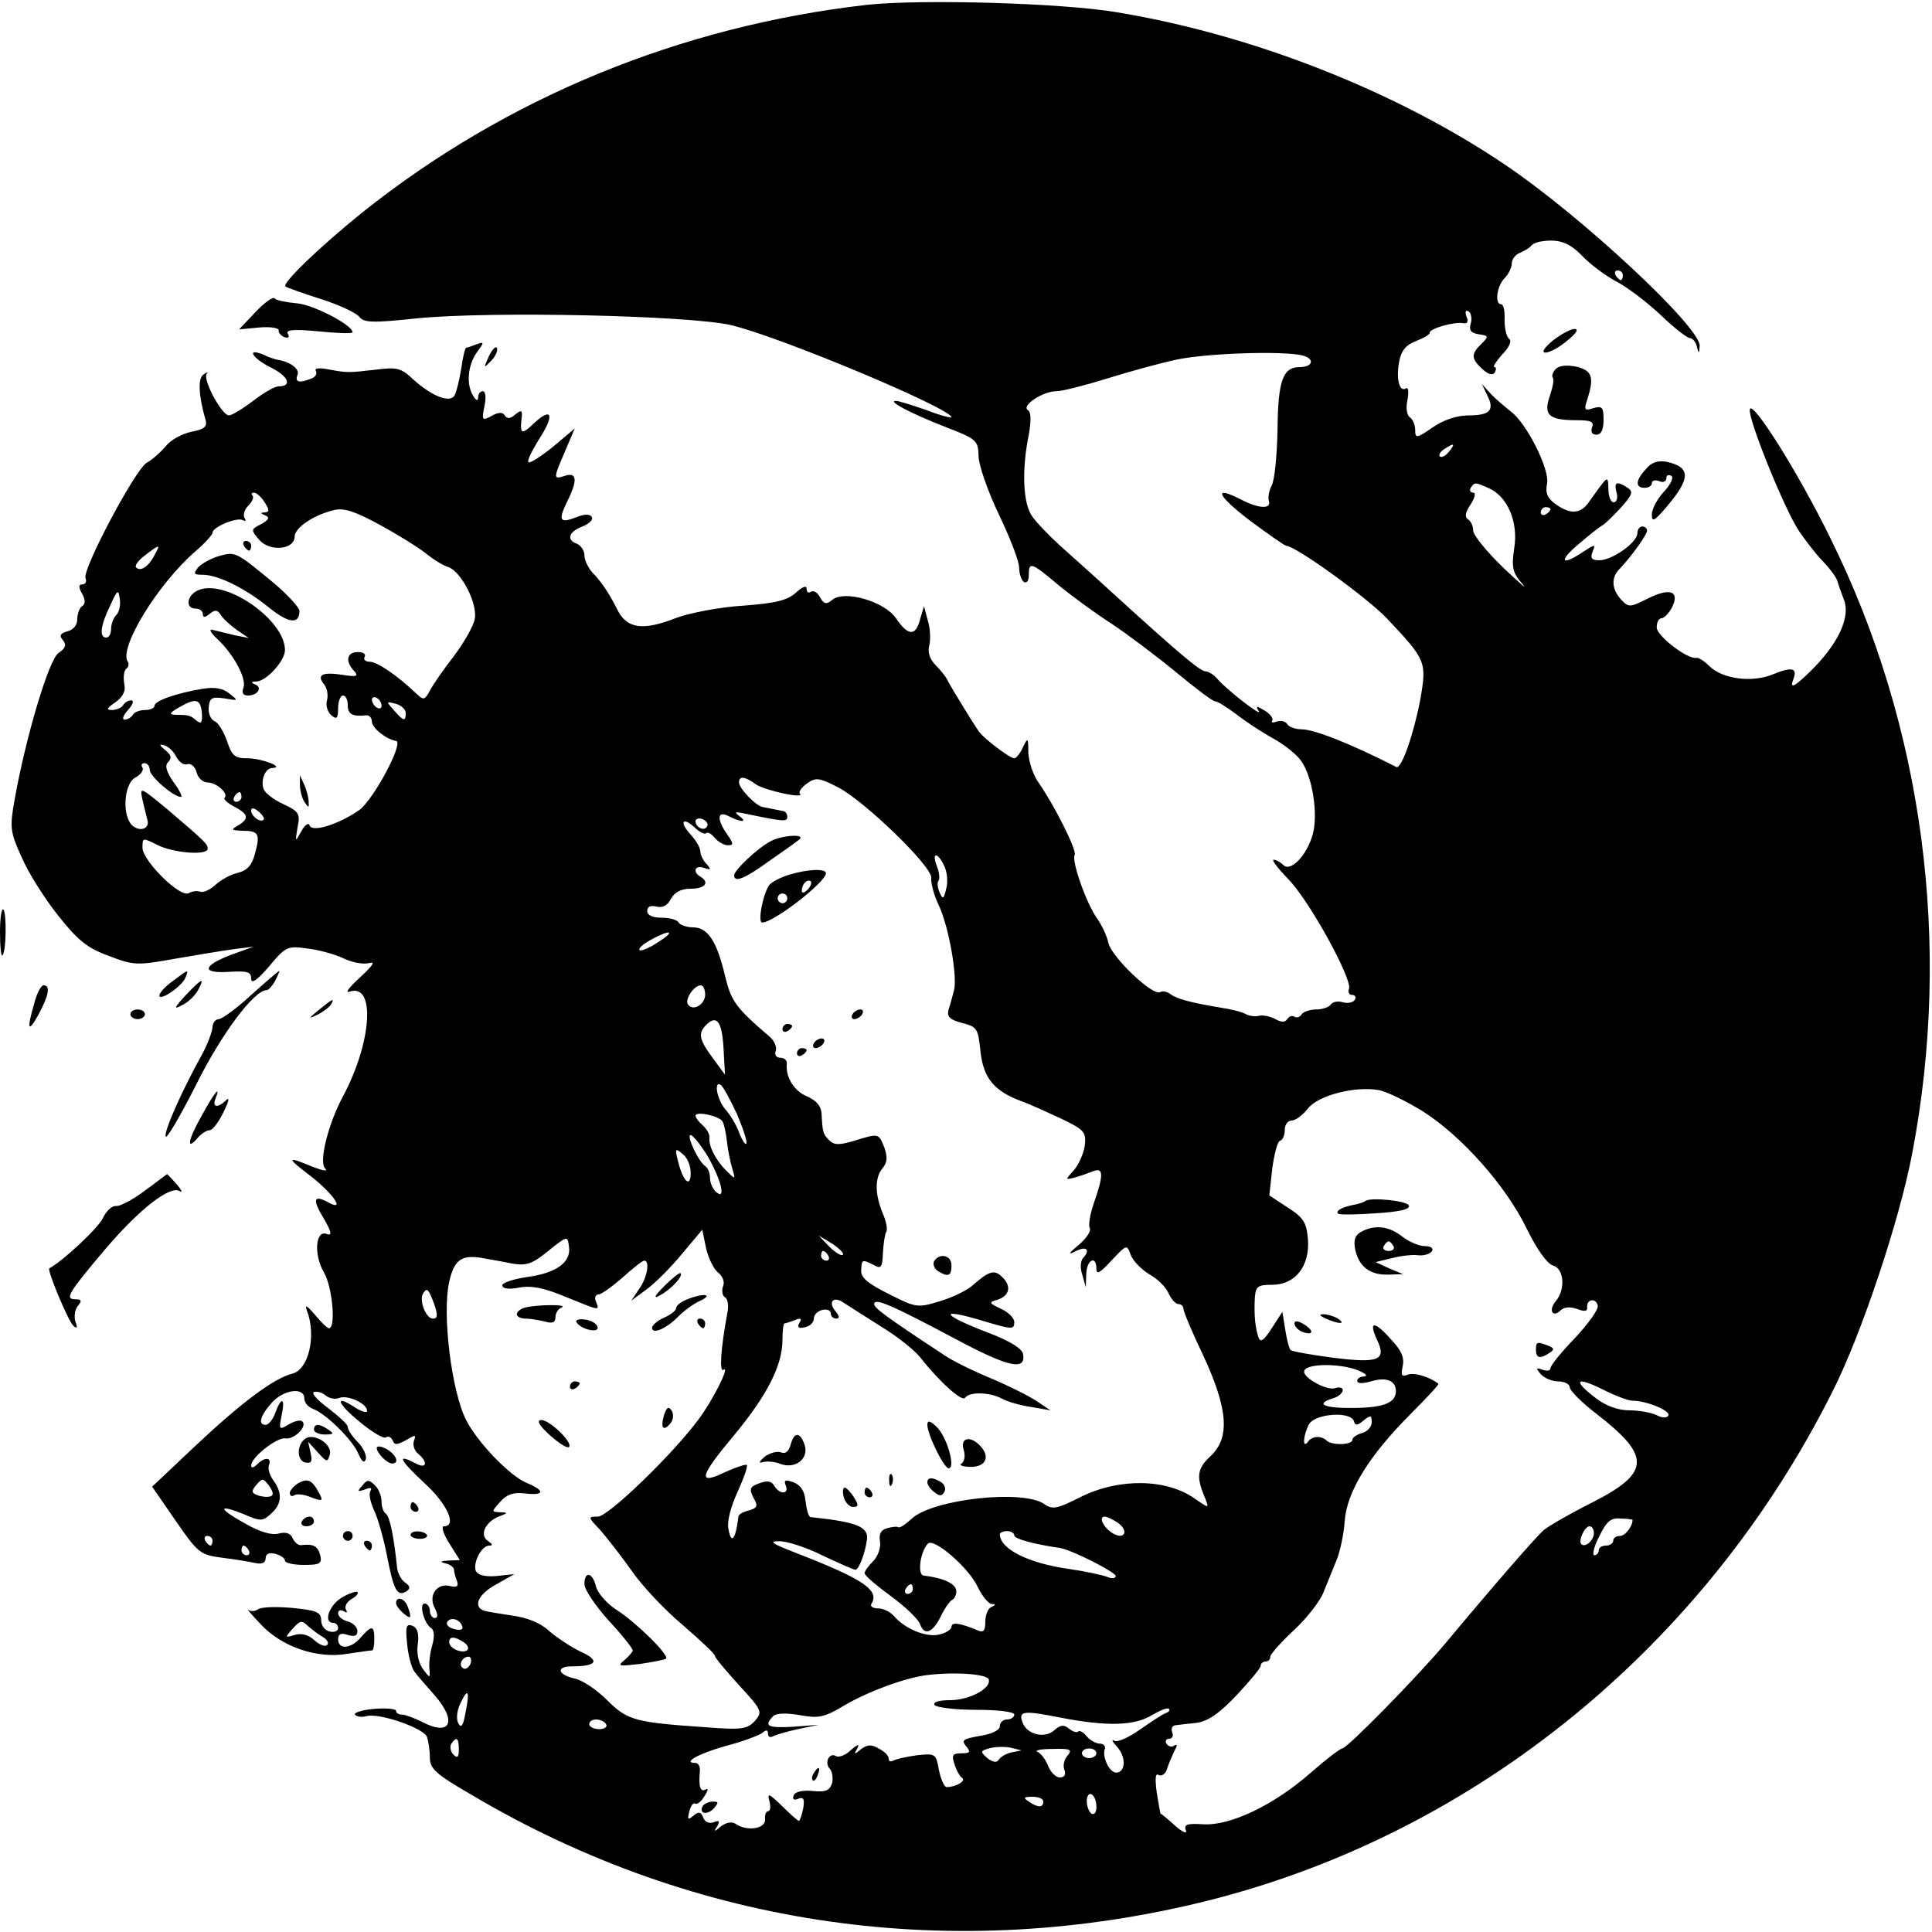 <?xml version="1.0" standalone="no"?>
<!DOCTYPE svg PUBLIC "-//W3C//DTD SVG 20010904//EN"
 "http://www.w3.org/TR/2001/REC-SVG-20010904/DTD/svg10.dtd">
<svg version="1.0" xmlns="http://www.w3.org/2000/svg"
 width="400pt" height="400pt" viewBox="0 0 400 400"
 preserveAspectRatio="xMidYMid meet">
<g transform="translate(0,400) scale(0.1,-0.1)"
fill="#000000" stroke="none">
<path d="M1795 3990 c-386 -44 -747 -192 -1045 -430 -87 -70 -167 -147 -159
-153 2 -2 35 -14 73 -26 38 -12 74 -29 80 -37 9 -12 27 -13 120 -3 154 15 561
6 649 -14 102 -24 457 -173 457 -191 0 -2 -24 4 -52 15 -29 10 -57 19 -63 19
-19 0 31 -26 100 -53 67 -26 70 -28 71 -61 0 -18 19 -73 42 -121 23 -48 42
-97 42 -110 0 -13 5 -27 10 -30 6 -3 10 3 10 14 0 29 5 27 61 -20 28 -23 77
-59 110 -80 33 -22 93 -67 133 -100 41 -34 78 -62 82 -61 5 0 25 -13 44 -27
19 -15 54 -38 78 -51 23 -13 49 -34 57 -47 23 -34 34 -109 23 -150 -12 -44
-46 -79 -61 -64 -6 6 -15 11 -20 11 -5 0 9 -18 30 -40 43 -43 133 -207 126
-227 -3 -7 0 -13 7 -13 6 0 8 -5 5 -10 -4 -6 -15 -8 -25 -5 -10 3 -21 1 -25
-5 -3 -5 -17 -10 -30 -10 -13 0 -27 -5 -30 -10 -4 -6 -10 -8 -15 -5 -5 3 -11
1 -15 -5 -4 -7 -13 -7 -26 1 -11 5 -25 8 -32 6 -7 -2 -19 -1 -27 3 -8 5 -33
11 -54 14 -60 10 -90 18 -103 28 -7 5 -16 7 -21 4 -15 -9 -99 71 -107 101 -3
15 -14 38 -24 52 -22 31 -53 119 -46 131 5 9 -42 103 -75 150 -11 15 -20 43
-21 62 0 31 -1 32 -11 11 -6 -13 -14 -23 -18 -23 -9 0 -62 40 -73 55 -12 17
-56 89 -64 104 -3 8 -15 23 -26 34 -12 12 -17 27 -13 41 3 12 2 35 -3 51 l-8
30 -8 -27 c-9 -36 -25 -35 -50 2 -24 35 -107 59 -132 38 -12 -10 -17 -9 -25 5
-5 10 -13 15 -19 12 -5 -4 -9 -1 -9 6 0 8 -9 4 -22 -8 -18 -16 -42 -22 -110
-27 -48 -3 -110 -15 -137 -25 -71 -28 -104 -23 -124 19 -16 32 -33 57 -50 74
-9 10 -17 26 -17 36 0 10 -7 20 -15 24 -23 8 -18 25 11 36 14 6 23 14 19 20
-4 6 -15 6 -32 -1 -34 -13 -38 -7 -19 32 22 44 21 62 -4 54 -25 -8 -25 -7 0
51 l20 47 -45 -38 c-25 -20 -48 -35 -51 -32 -3 3 7 23 21 46 33 50 29 70 -8
36 -27 -26 -31 -25 -27 10 2 16 -1 17 -13 7 -10 -9 -17 -10 -22 -2 -4 7 -13 7
-27 -1 -20 -11 -21 -9 -15 20 4 18 2 31 -3 31 -6 0 -10 -6 -10 -12 0 -9 -4 -8
-10 2 -15 23 -12 63 7 90 16 22 16 23 -1 17 -10 -4 -19 -7 -21 -7 -2 0 -7 -20
-10 -43 -4 -24 -10 -49 -14 -56 -10 -16 -47 -1 -85 33 -25 24 -34 26 -75 21
-61 -7 -61 -7 -100 0 -20 4 -31 3 -27 -3 3 -6 -1 -13 -10 -16 -25 -10 -34 -7
-28 8 5 12 -15 27 -41 31 -5 1 -18 5 -28 10 -37 16 -27 -5 12 -25 39 -19 47
-40 17 -40 -7 0 -30 -13 -52 -30 -21 -16 -44 -30 -50 -30 -15 0 -55 75 -46 86
4 4 1 4 -6 -1 -13 -7 -11 -44 4 -96 3 -13 -4 -18 -30 -23 -19 -4 -43 -17 -53
-30 -10 -12 -28 -28 -39 -34 -23 -12 -134 -221 -127 -239 3 -7 0 -13 -7 -13
-7 0 -8 -6 0 -19 7 -13 7 -22 0 -26 -5 -3 -10 -15 -10 -27 0 -12 -8 -22 -20
-25 -15 -4 -18 -9 -10 -18 8 -10 6 -17 -9 -27 -20 -14 -68 -175 -91 -305 -10
-56 -9 -66 15 -118 13 -31 47 -85 75 -120 41 -52 61 -68 105 -84 52 -20 59
-20 137 -6 46 8 101 17 123 20 l40 5 -47 -17 c-60 -23 -61 -39 -3 -35 37 2 45
0 45 -14 0 -12 12 -4 37 25 35 42 38 43 81 37 25 -3 59 -13 75 -21 17 -8 40
-12 51 -9 14 4 8 -5 -19 -30 -22 -20 -32 -33 -21 -29 54 18 46 -105 -14 -217
-31 -58 -50 -136 -37 -149 7 -7 -4 -5 -25 3 -55 23 -56 20 -6 -18 49 -38 74
-76 37 -55 -30 16 -33 6 -8 -35 15 -26 17 -35 6 -31 -24 10 -28 -43 -6 -80 17
-29 25 -115 10 -115 -3 0 -16 12 -29 28 -17 20 -22 22 -16 7 19 -51 3 -121
-31 -129 -38 -10 -102 -57 -200 -149 l-90 -85 49 -71 c46 -67 51 -70 95 -76
25 -3 56 -8 69 -11 14 -3 22 0 22 10 0 9 7 12 20 9 11 -3 20 -9 20 -14 0 -5
18 -9 39 -9 34 0 38 3 34 20 -5 19 -14 24 -39 21 -7 -1 -14 6 -18 14 -4 10
-13 14 -29 10 -14 -4 -39 3 -70 21 -56 31 -57 41 -2 19 34 -15 39 -15 56 1 23
20 24 43 5 69 -8 11 -12 25 -9 32 6 16 -9 17 -25 1 -7 -7 -12 -8 -12 -2 0 17
54 59 71 56 18 -3 46 25 35 35 -4 4 -16 1 -28 -6 -20 -12 -21 -11 -15 18 8 37
0 41 -13 6 -5 -14 -14 -25 -20 -25 -16 0 -12 18 12 45 24 28 68 34 68 10 0 -9
8 -18 18 -22 26 -9 83 -65 94 -93 7 -16 12 -20 15 -12 3 7 -4 24 -16 36 -12
12 -21 26 -21 32 0 5 -19 22 -41 39 -22 16 -35 31 -29 33 6 2 17 -1 24 -7 7
-6 20 -9 29 -5 18 6 57 -12 57 -27 0 -5 -11 -2 -25 7 -44 29 -37 8 10 -30 25
-21 49 -35 54 -32 5 4 11 0 14 -6 3 -10 9 -10 27 0 20 12 22 12 17 -1 -3 -9 1
-21 9 -27 21 -18 17 -32 -5 -20 -40 21 -35 9 16 -39 49 -44 70 -91 42 -91 -6
0 -1 -16 11 -35 l22 -35 -24 -1 c-17 -1 -18 -3 -5 -6 9 -2 17 -8 17 -13 0 -5
3 -15 6 -23 4 -11 0 -14 -13 -11 -28 8 -47 -19 -33 -45 7 -14 7 -21 0 -21 -5
0 -10 7 -10 15 0 8 -5 15 -11 15 -12 0 -1 -42 14 -51 6 -4 7 -18 2 -35 -5 -16
-7 -38 -6 -49 2 -20 1 -20 -13 -1 -9 12 -14 32 -11 52 3 22 -1 34 -11 38 -13
5 -15 -2 -11 -38 2 -23 9 -49 15 -57 6 -8 25 -30 42 -49 47 -54 33 -86 -26
-55 -16 8 -35 15 -41 15 -7 0 -13 3 -13 8 0 4 -20 6 -45 4 -25 -2 -43 -8 -40
-12 3 -4 14 -6 24 -3 27 7 118 -25 125 -43 3 -9 6 -28 6 -43 0 -23 12 -34 88
-78 463 -274 999 -350 1527 -217 552 140 1025 526 1289 1053 59 116 139 355
165 493 83 433 23 885 -169 1273 -66 135 -161 286 -167 268 -6 -16 72 -209
102 -253 13 -19 35 -48 50 -63 15 -16 28 -34 29 -40 2 -7 8 -23 13 -37 16 -37
-12 -95 -71 -152 -32 -31 -41 -35 -33 -14 9 23 -3 26 -42 10 -43 -18 -105 -10
-132 17 -10 10 -22 18 -27 17 -17 -4 -82 45 -82 63 0 10 4 19 10 19 5 0 14 9
21 21 18 35 -3 43 -49 20 -38 -19 -40 -19 -56 -2 -19 21 -21 45 -3 63 24 25
57 71 57 79 0 5 -4 9 -10 9 -5 0 -10 -6 -10 -14 0 -19 -52 -56 -79 -56 -15 0
-19 4 -14 17 7 17 6 17 -20 0 -45 -30 -51 -19 -8 17 22 19 44 36 48 38 5 2 21
18 38 36 25 28 27 34 15 42 -23 15 -29 12 -23 -10 3 -11 0 -20 -6 -20 -6 0
-11 12 -11 28 -1 29 0 29 -40 -27 -17 -25 -38 -27 -69 -5 -17 12 -22 23 -18
43 6 29 -43 126 -75 149 -10 8 -28 23 -40 35 l-20 22 11 -23 c16 -31 6 -42
-38 -42 -24 0 -52 -9 -75 -25 -33 -23 -36 -23 -36 -5 0 10 -5 22 -11 26 -6 4
-9 19 -5 36 3 16 2 27 -3 24 -14 -9 -21 21 -14 56 4 22 14 34 35 42 15 6 28
13 28 17 0 9 50 23 69 20 9 -2 12 3 7 14 -3 10 -2 14 5 10 5 -4 7 -15 4 -25
-4 -14 0 -19 16 -22 21 -3 22 -4 6 -20 -22 -21 -21 -31 2 -52 12 -11 21 -14
26 -7 3 6 3 11 -1 11 -4 0 3 11 16 26 15 15 20 28 15 32 -6 4 -10 22 -10 40 1
17 -2 32 -7 32 -14 0 -9 38 7 54 8 8 15 22 15 31 0 8 8 19 18 22 9 4 19 10 22
14 3 4 12 8 20 9 37 6 59 -2 86 -30 16 -17 47 -40 69 -52 22 -11 63 -42 92
-69 28 -27 56 -49 62 -49 5 0 12 -8 14 -17 4 -16 5 -16 6 1 2 38 -244 268
-403 375 -225 152 -524 270 -806 316 -114 19 -404 27 -515 15z m1565 -560 c0
-5 -2 -10 -4 -10 -3 0 -8 5 -11 10 -3 6 -1 10 4 10 6 0 11 -4 11 -10z m-663
-166 c26 -7 21 -24 -6 -24 -35 0 -45 -28 -46 -129 -1 -53 -6 -105 -12 -116 -6
-11 -8 -26 -6 -32 6 -18 -22 -16 -58 3 -59 30 -49 8 19 -44 38 -28 72 -52 75
-52 19 0 169 -108 210 -152 79 -84 81 -88 68 -164 -13 -70 -39 -147 -50 -142
-94 48 -170 78 -196 78 -13 0 -27 5 -30 11 -4 6 -14 8 -22 5 -8 -3 -12 -2 -9
2 3 4 -4 14 -16 21 -16 10 -19 10 -12 -1 10 -15 -67 44 -86 67 -7 8 -18 15
-24 15 -11 0 -56 38 -190 160 -39 36 -90 81 -112 101 -22 20 -48 47 -57 60
-19 26 -22 96 -7 169 5 29 5 47 -2 51 -14 9 31 39 59 39 12 0 59 12 104 26 45
14 110 32 143 39 63 14 224 19 263 9z m303 -199 c-7 -9 -15 -13 -19 -10 -3 3
1 10 9 15 21 14 24 12 10 -5z m83 -76 c38 -17 61 -70 52 -124 -6 -41 -3 -51
17 -74 12 -14 -5 1 -40 34 -34 33 -62 67 -62 77 0 9 -5 20 -11 23 -7 5 -5 15
6 31 9 14 11 24 5 24 -6 0 -8 5 -5 10 8 12 9 12 38 -1z m-2535 -29 c10 -16 10
-20 0 -21 -9 0 -9 -2 1 -6 10 -4 8 -9 -8 -18 -22 -11 -22 -12 -4 -33 22 -25
73 -20 73 7 0 18 39 45 82 55 20 5 44 -3 95 -31 37 -20 80 -47 95 -59 16 -13
36 -25 46 -28 27 -9 61 -76 55 -107 -2 -14 -22 -49 -43 -77 -21 -27 -44 -60
-50 -72 -11 -20 -13 -20 -28 -6 -40 38 -81 66 -97 66 -9 0 -13 5 -10 10 3 6
-3 10 -14 10 -23 0 -27 -19 -8 -39 10 -11 6 -13 -25 -8 -41 6 -53 0 -37 -20 6
-7 9 -22 6 -33 -3 -10 1 -24 9 -31 11 -9 14 -7 14 15 0 14 5 26 10 26 6 0 10
-9 10 -20 0 -19 10 -24 38 -21 6 1 12 -5 12 -13 0 -13 30 -37 50 -40 17 -3
-47 -122 -76 -143 -43 -30 -98 -47 -103 -32 -2 7 -10 1 -17 -12 -13 -23 -13
-23 -8 8 6 28 3 33 -29 48 -20 9 -38 23 -41 31 -7 18 3 44 18 44 27 1 -22 20
-51 20 -27 0 -33 5 -43 36 -7 19 -18 38 -26 41 -7 3 -13 15 -12 28 2 20 6 23
33 19 29 -5 29 -5 10 10 -13 11 -30 14 -55 10 -55 -9 -100 -25 -100 -35 0 -5
-9 -9 -19 -9 -11 0 -23 -4 -26 -10 -3 -5 -11 -10 -17 -10 -6 0 -3 9 7 20 10
11 13 20 7 20 -6 0 -14 -4 -17 -10 -3 -5 -14 -10 -23 -10 -13 0 -11 4 7 16 16
12 22 23 18 40 -2 14 0 27 5 30 4 3 6 10 2 15 -17 29 62 159 140 227 20 17 36
35 36 39 0 12 51 33 63 26 6 -3 7 -1 3 5 -3 6 0 17 8 25 8 8 12 17 9 21 -4 3
-2 6 3 6 5 0 15 -9 22 -20z m2662 -14 c0 -3 -4 -8 -10 -11 -5 -3 -10 -1 -10 4
0 6 5 11 10 11 6 0 10 -2 10 -4z m-2890 -95 c-12 -24 -29 -35 -38 -26 -4 3 4
15 18 25 31 24 33 24 20 1z m-79 -124 c-6 -6 -11 -19 -11 -29 0 -10 -4 -18
-10 -18 -15 0 -12 25 8 66 15 33 17 35 20 14 2 -12 -1 -27 -7 -33z m549 -188
c0 -6 -4 -7 -10 -4 -5 3 -10 11 -10 16 0 6 5 7 10 4 6 -3 10 -11 10 -16z
m-372 -15 c1 -20 -1 -24 -11 -16 -13 11 -16 12 -44 12 -14 1 -12 4 7 15 36 21
45 18 48 -11z m422 0 c0 -18 -4 -18 -24 5 -17 19 -17 19 3 14 12 -3 21 -12 21
-19z m-475 -91 c6 -11 16 -18 23 -15 7 2 16 -5 19 -17 3 -12 13 -21 23 -21 18
0 44 -23 35 -32 -3 -2 6 -11 20 -18 30 -16 31 -25 8 -39 -16 -9 -14 -10 9 -11
34 0 37 -7 26 -47 -6 -24 -16 -35 -35 -40 -15 -3 -36 -15 -47 -25 -11 -10 -25
-17 -32 -14 -6 2 -16 1 -23 -3 -17 -11 -94 65 -96 93 0 22 0 22 30 7 33 -17
105 -23 105 -8 0 10 -7 16 -83 81 -57 47 -58 48 -52 20 4 -16 8 -34 10 -41 6
-18 -14 -26 -30 -13 -23 19 -19 87 5 100 11 6 18 15 15 21 -4 5 -1 9 4 9 6 0
11 -6 11 -14 0 -13 49 -56 65 -56 3 0 -3 14 -16 31 -15 22 -18 34 -11 41 8 8
7 15 -6 25 -13 11 -13 13 -2 10 8 -2 20 -13 25 -24z m1200 -57 c20 -13 103
-31 91 -19 -3 3 3 13 15 21 18 13 25 12 64 -8 56 -29 197 -166 193 -188 -1 -9
5 -34 15 -55 21 -43 40 -150 32 -178 -3 -10 -7 -28 -11 -39 -4 -15 2 -21 28
-28 31 -8 33 -11 38 -59 6 -55 28 -82 85 -103 17 -6 54 -23 82 -36 48 -23 52
-28 49 -55 -2 -16 -12 -39 -22 -51 -19 -21 -19 -21 1 -16 11 3 28 9 38 13 22
9 22 -8 2 -65 -8 -23 -12 -47 -9 -52 4 -6 -6 -21 -22 -35 -23 -19 -24 -22 -6
-13 22 11 30 2 14 -15 -5 -6 -6 -21 -1 -35 l7 -25 1 28 c1 29 21 39 21 10 0
-13 8 -8 31 17 32 34 32 34 40 12 5 -13 22 -30 38 -40 17 -9 35 -27 40 -39 6
-13 15 -23 21 -23 5 0 10 -4 10 -9 0 -6 18 -49 41 -97 52 -112 56 -171 15
-209 -28 -26 -30 -43 -10 -89 7 -19 7 -19 -22 1 -59 42 -157 43 -236 4 -49
-25 -59 -27 -76 -15 -44 31 -231 10 -274 -30 -13 -12 -25 -20 -28 -18 -3 2
-13 1 -23 -2 -13 -3 -18 -12 -15 -28 2 -13 -5 -31 -14 -40 -10 -10 -18 -21
-18 -25 0 -5 25 -26 55 -48 30 -22 57 -48 60 -58 9 -25 27 -17 44 19 8 16 18
30 23 32 4 2 8 10 8 17 0 16 -26 28 -68 33 -13 2 -7 49 9 66 12 13 84 -49 103
-89 9 -19 22 -35 29 -36 9 0 9 -2 0 -6 -7 -2 -13 -16 -13 -30 0 -20 -4 -24
-17 -18 -36 15 -53 17 -53 7 0 -5 -11 -13 -25 -16 -27 -7 -72 12 -94 38 -8 9
-22 16 -33 16 -10 0 -17 4 -14 9 18 29 -17 52 -159 107 -46 18 -54 23 -33 23
15 1 56 -12 90 -29 34 -16 65 -30 69 -30 7 0 20 33 24 63 3 26 -21 36 -117 46
-4 1 -8 15 -10 32 -2 22 -10 34 -25 40 -17 6 -21 5 -16 -7 7 -18 -13 -19 -24
0 -6 10 -15 11 -31 5 -20 -7 -21 -12 -12 -30 10 -17 8 -21 -9 -26 -12 -3 -21
-8 -22 -12 -6 -49 -15 -60 -21 -26 -3 15 5 46 19 76 13 29 22 54 19 56 -2 2
-23 -5 -45 -15 -58 -28 -53 -9 20 78 67 81 99 143 99 196 0 19 2 34 4 34 2 0
12 3 22 7 12 5 15 3 9 -6 -5 -9 -2 -12 11 -9 11 2 19 10 19 18 0 8 8 16 18 18
9 2 17 -1 17 -7 0 -6 5 -11 11 -11 8 0 7 5 -1 15 -17 20 -4 33 18 17 9 -6 44
-28 77 -49 33 -20 69 -49 80 -63 40 -51 87 -93 93 -84 9 13 51 12 77 -2 11 -6
38 -14 60 -17 l40 -7 -30 20 c-17 11 -59 32 -95 47 -36 15 -79 36 -96 48 -123
81 -144 97 -144 105 0 14 36 -2 166 -71 112 -60 149 -68 142 -32 -2 11 -28 27
-70 43 -100 38 -108 54 -12 25 60 -18 64 -18 64 -2 0 8 -12 20 -27 27 -26 12
-26 14 -8 19 25 8 30 28 10 47 -16 16 -27 13 -61 -17 -11 -10 -41 -25 -68 -33
-46 -14 -49 -14 -106 15 -44 22 -58 34 -57 49 1 23 2 23 26 11 15 -9 18 -5 19
25 1 19 4 39 7 44 3 4 0 21 -7 37 -17 40 -17 75 -1 94 10 12 11 23 4 43 -12
30 -11 30 -63 14 -30 -9 -41 -9 -51 1 -13 13 -14 16 -16 55 -1 16 -10 27 -30
36 -27 11 -45 40 -42 68 1 6 -5 12 -13 12 -9 0 -13 6 -10 14 3 8 -3 22 -13 30
-71 61 -79 73 -92 126 -17 72 -36 100 -66 100 -13 0 -27 5 -30 10 -3 6 -19 10
-36 10 -18 0 -29 5 -29 14 0 9 7 12 19 9 13 -3 23 2 30 16 8 14 21 21 41 21
30 0 40 13 20 25 -17 10 -11 25 8 18 14 -5 15 -3 5 8 -7 7 -13 19 -13 26 0 8
-9 23 -20 35 -24 26 -17 38 8 15 10 -10 21 -15 24 -12 3 3 11 -1 18 -10 7 -8
19 -15 27 -15 12 0 12 3 -1 22 -23 32 -21 51 3 38 26 -13 40 -13 21 1 -11 8
-8 9 15 4 77 -16 85 -17 85 -6 0 6 -4 12 -10 12 -5 1 -14 3 -20 4 -5 1 -14 3
-20 4 -14 1 -50 39 -50 51 0 14 12 13 35 -4z m-1065 -26 c0 -5 -5 -10 -11 -10
-5 0 -7 5 -4 10 3 6 8 10 11 10 2 0 4 -4 4 -10z m46 -47 c-7 -7 -26 7 -26 19
0 6 6 6 15 -2 9 -7 13 -15 11 -17z m918 -14 c-6 -11 -24 -2 -24 11 0 5 7 7 15
4 8 -4 12 -10 9 -15z m491 -82 c6 -12 8 -33 4 -47 -5 -22 -7 -23 -14 -7 -4 10
-5 20 -2 23 3 4 2 17 -3 30 -12 30 1 31 15 1z m-593 -158 c-18 -12 -35 -19
-38 -16 -3 3 7 12 23 21 42 23 53 19 15 -5z m98 -108 c0 -21 -26 -36 -36 -20
-6 11 13 39 27 39 5 0 9 -9 9 -19z m38 -112 l3 -54 -25 34 c-29 39 -31 52 -14
69 22 22 33 7 36 -49z m28 -136 c13 -31 22 -58 19 -61 -2 -3 -9 8 -15 24 -6
16 -19 37 -28 47 -17 19 -25 60 -10 51 5 -3 20 -31 34 -61z m1420 6 c80 -51
171 -153 214 -241 22 -45 43 -74 55 -78 23 -6 27 -49 6 -74 -16 -19 -6 -35 10
-19 7 7 20 8 34 3 16 -6 22 -5 21 3 -2 17 18 21 22 4 2 -8 -20 -38 -47 -67
-28 -29 -51 -57 -51 -63 0 -5 -7 -6 -16 -3 -14 5 -15 4 -4 -9 7 -8 23 -15 36
-15 13 0 24 -6 24 -12 0 -7 25 -32 55 -55 114 -88 112 -122 -7 -183 -46 -23
-91 -49 -102 -58 -18 -16 -109 -121 -204 -235 -58 -69 -203 -217 -213 -217 -4
0 -33 -22 -65 -50 -76 -67 -166 -110 -222 -107 -34 2 -41 0 -37 -12 4 -9 -6
-5 -22 9 -15 14 -29 25 -30 25 -1 0 -4 20 -8 43 -4 30 -3 42 4 37 6 -3 14 2
17 12 3 10 10 26 15 37 7 12 7 16 0 12 -5 -4 -12 -2 -16 4 -3 5 -1 10 5 10 7
0 10 6 7 13 -3 8 0 14 6 15 7 1 26 3 44 5 23 3 46 18 83 57 27 29 50 56 50 61
0 5 5 9 10 9 6 0 10 4 10 10 0 5 22 30 49 55 27 25 54 60 61 78 7 18 19 46 26
64 8 18 16 55 18 83 4 61 50 136 138 224 32 32 58 60 56 61 -17 14 -50 24 -63
19 -13 -5 -15 -2 -11 17 4 18 -2 33 -25 57 -34 38 -46 37 -28 -2 20 -42 4 -49
-91 -37 -46 6 -85 13 -88 16 -3 3 -8 22 -11 42 l-6 37 -22 -34 c-16 -25 -23
-30 -27 -20 -7 19 -10 47 -8 83 2 24 6 27 36 27 48 0 78 39 74 94 -3 35 -9 45
-42 66 l-38 25 6 55 c4 30 11 57 16 58 6 2 10 12 10 23 0 10 6 19 14 19 8 0
23 11 34 25 21 27 97 47 147 38 16 -3 57 -23 91 -44z m-1450 -21 c3 -5 7 -23
9 -41 2 -18 7 -43 11 -56 7 -24 7 -24 -13 -4 -22 22 -37 52 -34 69 0 6 -6 17
-14 24 -8 7 -15 16 -15 20 0 10 49 0 56 -12z m-35 -65 c29 -47 44 -99 23 -82
-8 6 -14 20 -14 30 0 10 -4 20 -9 24 -14 8 -41 65 -31 65 4 0 18 -17 31 -37z
m-31 -41 c0 -33 -16 -18 -26 23 -7 27 -6 29 9 16 10 -7 17 -25 17 -39z m57
-207 c9 -7 14 -19 10 -28 -3 -9 -2 -19 4 -23 6 -3 8 -18 5 -32 -14 -75 -17
-124 -8 -118 14 9 -22 -63 -52 -103 -54 -73 -187 -201 -208 -201 -21 0 -21 -1
4 -27 14 -16 43 -53 65 -84 21 -31 69 -82 106 -113 37 -32 67 -60 67 -64 0 -4
23 -31 50 -61 48 -52 49 -55 33 -74 -16 -17 -27 -19 -103 -13 -145 10 -161 14
-203 56 -22 22 -52 42 -68 45 -35 8 -38 25 -5 25 52 0 59 12 19 30 -21 10 -51
30 -67 44 -17 16 -45 27 -75 31 -25 4 -52 8 -58 10 -25 8 -13 35 25 55 l37 21
-37 -4 c-25 -2 -39 2 -43 11 -6 17 12 52 28 52 8 0 7 3 -2 9 -19 12 -7 39 21
51 20 7 20 9 4 9 -19 1 -19 1 0 22 13 15 28 20 51 17 41 -5 42 6 3 22 -34 14
-101 83 -125 130 -30 59 -50 219 -35 286 10 45 25 56 65 50 17 -3 46 -8 65
-12 30 -5 42 -1 75 26 40 32 40 32 43 9 5 -32 -26 -55 -87 -63 -28 -4 -51 -12
-51 -17 0 -7 12 -9 34 -5 25 5 52 0 97 -19 74 -30 70 -29 63 -10 -4 8 -1 15 5
15 6 0 28 16 50 35 21 19 41 35 45 35 12 0 6 -36 -11 -59 l-16 -24 31 23 c18
13 51 46 74 74 l42 50 8 -39 c5 -21 16 -43 25 -50z m258 37 c-3 -3 -16 5 -28
17 l-22 23 28 -17 c15 -10 25 -20 22 -23z m-30 -2 c3 -5 1 -10 -4 -10 -6 0
-11 5 -11 10 0 6 2 10 4 10 3 0 8 -4 11 -10z m-816 -100 c8 -24 7 -30 -3 -30
-14 0 -29 38 -20 52 8 13 11 10 23 -22z m1921 -141 c10 -5 11 -8 3 -9 -7 0
-13 -4 -13 -9 0 -6 12 -6 32 0 29 8 48 0 48 -21 0 -24 -24 -34 -84 -35 -65 -1
-85 8 -46 20 11 3 20 11 20 17 0 5 -7 7 -16 4 -15 -6 -64 20 -64 34 0 19 86
18 120 -1z m560 -59 c29 0 80 -21 74 -31 -3 -5 -13 -5 -24 1 -10 5 -35 10 -56
10 -24 0 -49 9 -71 26 -47 36 -41 45 14 18 25 -13 54 -24 63 -24z m-577 -42
c3 -10 7 -10 20 1 15 12 17 11 17 -4 0 -9 -9 -19 -20 -22 -11 -3 -20 -9 -20
-14 0 -11 -44 -12 -54 -1 -11 10 -30 9 -38 -3 -12 -16 -10 13 2 36 12 22 85
28 93 7z m-2243 -156 c-6 -2 -18 -1 -26 2 -14 5 -14 9 -3 22 12 14 14 14 26
-2 9 -13 10 -20 3 -22z m1756 -56 c22 -17 11 -35 -13 -20 -19 12 -29 34 -16
34 5 0 18 -6 29 -14z m1064 7 c0 -13 -15 -33 -26 -33 -8 0 -14 -4 -14 -10 0
-5 -7 -10 -15 -10 -8 0 -15 -4 -15 -10 0 -5 -4 -10 -9 -10 -5 0 -1 18 10 39
15 31 24 39 44 37 14 0 25 -2 25 -3z m-80 -27 c0 -15 -18 -31 -26 -23 -7 7 7
37 17 37 5 0 9 -6 9 -14z m-1200 -5 c0 -7 40 -18 95 -26 24 -4 115 -50 115
-58 0 -5 -8 -6 -17 -2 -10 4 -47 12 -82 17 -83 12 -140 41 -141 71 0 4 7 7 15
7 8 0 15 -4 15 -9z m-1660 -11 c0 -5 -2 -10 -4 -10 -3 0 -8 5 -11 10 -3 6 -1
10 4 10 6 0 11 -4 11 -10z m75 -20 c3 -5 1 -10 -4 -10 -6 0 -11 5 -11 10 0 6
2 10 4 10 3 0 8 -4 11 -10z m1375 -80 c0 -5 -5 -10 -11 -10 -5 0 -7 5 -4 10 3
6 8 10 11 10 2 0 4 -4 4 -10z m-933 -77 c3 -7 -4 -9 -16 -6 -12 3 -18 9 -15
15 7 11 26 6 31 -9z m3 -33 c8 -5 11 -12 8 -16 -10 -9 -38 3 -38 16 0 12 10
13 30 0z m14 -45 c-4 -8 -10 -12 -15 -9 -11 6 -2 24 11 24 5 0 7 -7 4 -15z
m1073 -32 c6 -18 -39 -43 -80 -43 -23 0 -36 -4 -32 -10 3 -5 42 -10 86 -10 46
0 79 -4 79 -10 0 -5 -7 -10 -15 -10 -8 0 -15 -6 -15 -14 0 -8 -16 -16 -41 -20
-35 -6 -39 -9 -29 -21 10 -12 9 -15 -9 -15 -19 0 -21 -4 -15 -22 4 -13 11 -26
16 -29 9 -6 -13 -19 -32 -19 -5 0 -12 16 -16 35 -6 34 -7 35 -45 31 -22 -3
-44 -8 -49 -11 -6 -3 -10 -2 -10 4 0 6 -9 15 -21 21 -15 9 -24 8 -37 -2 -13
-11 -15 -11 -7 2 5 10 1 9 -13 -3 -11 -11 -25 -16 -31 -13 -14 9 -25 -14 -13
-26 5 -5 7 -19 5 -29 -5 -16 -13 -20 -41 -17 -22 2 -37 -2 -39 -10 -3 -7 1
-10 10 -6 11 4 13 -1 10 -20 -3 -14 -7 -26 -9 -26 -2 0 -18 14 -35 31 -27 26
-31 28 -26 10 3 -12 2 -21 -3 -21 -4 0 -7 -8 -6 -17 1 -20 -39 -25 -61 -9 -8
5 -19 3 -30 -5 -14 -12 -16 -12 -8 0 6 11 4 13 -8 8 -9 -3 -18 1 -21 10 -5 12
-9 13 -20 4 -12 -10 -13 -8 -9 8 3 12 8 19 12 17 4 -3 13 4 20 16 7 11 8 17 2
13 -11 -6 -15 6 -12 38 1 9 -3 17 -9 17 -28 0 5 19 62 35 35 9 69 22 76 27 8
7 12 7 12 -1 0 -7 4 -9 10 -6 5 3 29 10 52 15 l43 9 -52 -4 c-53 -3 -63 1 -42
22 6 6 26 7 55 2 39 -7 50 -5 92 20 49 29 128 58 172 63 57 7 124 2 127 -9z
m-1083 -68 c-5 -28 -9 -34 -15 -23 -5 9 -3 26 4 41 16 34 20 27 11 -18z m1449
-2 c-6 -2 -30 -18 -53 -34 -23 -16 -46 -27 -53 -23 -7 4 -4 -2 7 -14 18 -21
16 -52 -3 -52 -14 0 -29 32 -24 48 3 6 -2 12 -10 12 -8 0 -20 7 -27 15 -7 9
-15 13 -18 10 -3 -3 -11 0 -19 6 -10 9 -18 8 -31 -4 -20 -17 -56 -8 -65 17 -9
24 2 25 78 10 98 -19 154 -17 190 5 17 10 32 16 35 13 3 -2 0 -7 -7 -9z
m-1158 -23 c3 -5 -3 -10 -14 -10 -12 0 -21 5 -21 10 0 6 6 10 14 10 8 0 18 -4
21 -10z m-305 -52 c0 -16 -3 -19 -11 -11 -6 6 -8 16 -5 22 11 17 16 13 16 -11z
m1145 -6 c-11 -2 -23 -9 -27 -15 -4 -7 -12 -6 -24 3 -15 14 -15 15 7 21 13 3
33 3 44 0 l20 -5 -20 -4z m115 -7 c-7 -8 -10 -22 -6 -30 3 -9 0 -15 -10 -15
-8 0 -19 11 -24 24 -5 13 -15 26 -22 29 -7 3 7 6 31 6 37 1 42 -1 31 -14z m60
5 c0 -5 -7 -10 -15 -10 -8 0 -15 5 -15 10 0 6 7 10 15 10 8 0 15 -4 15 -10z
m0 -111 c0 -11 -4 -17 -10 -14 -5 3 -10 15 -10 26 0 11 5 17 10 14 6 -3 10
-15 10 -26z m-110 11 c0 -13 -11 -13 -30 0 -12 8 -11 10 8 10 12 0 22 -4 22
-10z"/>
<path d="M505 2870 c3 -5 8 -10 11 -10 2 0 4 5 4 10 0 6 -5 10 -11 10 -5 0 -7
-4 -4 -10z"/>
<path d="M454 2849 c-17 -5 -37 -16 -44 -24 -10 -13 -9 -15 10 -15 31 0 88
-28 137 -68 41 -33 63 -35 63 -7 0 7 -24 33 -52 57 -80 66 -80 66 -114 57z"/>
<path d="M413 2779 c-26 -9 -31 -39 -8 -39 8 0 15 -5 15 -11 0 -8 4 -8 14 0
11 9 16 9 23 -2 4 -7 19 -21 33 -31 l25 -17 -30 6 c-16 4 -37 9 -45 11 -8 2
-4 -6 10 -19 34 -32 61 -82 54 -101 -4 -10 -1 -16 9 -16 21 0 31 17 15 23 -9
4 -8 6 3 6 21 1 59 43 59 65 0 62 -120 146 -177 125z"/>
<path d="M621 2375 c0 -11 4 -27 9 -35 9 -13 10 -13 9 0 0 8 -4 24 -9 35 l-9
20 0 -20z"/>
<path d="M1595 2258 c-27 -14 -75 -60 -75 -70 0 -16 21 -8 72 29 29 20 57 40
63 45 14 12 -37 9 -60 -4z"/>
<path d="M1634 2189 c-17 -5 -36 -15 -41 -21 -13 -17 -25 -78 -15 -78 24 0
132 84 132 102 0 10 -36 9 -76 -3z m38 -31 c-7 -7 -12 -8 -12 -2 0 6 3 14 7
17 3 4 9 5 12 2 2 -3 -1 -11 -7 -17z m-42 -18 c0 -5 -4 -10 -10 -10 -5 0 -10
5 -10 10 0 6 5 10 10 10 6 0 10 -4 10 -10z"/>
<path d="M1765 1900 c-3 -5 -2 -10 4 -10 5 0 13 5 16 10 3 6 2 10 -4 10 -5 0
-13 -4 -16 -10z"/>
<path d="M1620 1869 c0 -5 5 -7 10 -4 6 3 10 8 10 11 0 2 -4 4 -10 4 -5 0 -10
-5 -10 -11z"/>
<path d="M1685 1840 c-3 -5 -2 -10 4 -10 5 0 13 5 16 10 3 6 2 10 -4 10 -5 0
-13 -4 -16 -10z"/>
<path d="M1650 1819 c0 -5 5 -7 10 -4 6 3 10 8 10 11 0 2 -4 4 -10 4 -5 0 -10
-5 -10 -11z"/>
<path d="M1934 1389 c-3 -6 0 -15 7 -20 22 -14 29 -11 29 11 0 21 -24 27 -36
9z"/>
<path d="M1920 1050 c0 -20 34 -89 44 -90 15 0 -3 64 -24 85 -14 14 -20 15
-20 5z"/>
<path d="M1637 1009 c-4 -14 -11 -20 -20 -16 -8 3 -23 -1 -34 -9 -12 -11 -13
-14 -3 -11 8 2 25 1 36 -4 31 -11 59 11 50 39 -9 28 -22 28 -29 1z"/>
<path d="M1995 999 c4 -13 2 -24 -4 -29 -7 -3 2 -7 19 -7 32 0 41 22 18 45
-20 20 -40 15 -33 -9z"/>
<path d="M1841 934 c0 -11 3 -14 6 -6 3 7 2 16 -1 19 -3 4 -6 -2 -5 -13z"/>
<path d="M1920 931 c0 -5 6 -14 14 -20 11 -9 16 -9 21 0 4 6 1 15 -6 20 -18
11 -29 11 -29 0z"/>
<path d="M1747 900 c3 -11 12 -20 19 -20 12 0 12 4 2 20 -7 11 -16 20 -19 20
-4 0 -5 -9 -2 -20z"/>
<path d="M1790 910 c0 -5 5 -10 11 -10 5 0 7 5 4 10 -3 6 -8 10 -11 10 -2 0
-4 -4 -4 -10z"/>
<path d="M2826 1513 c-2 -2 -14 -6 -26 -8 -24 -5 -36 -13 -29 -18 2 -2 37 -2
77 1 48 3 72 8 69 16 -3 10 -82 18 -91 9z"/>
<path d="M2817 1449 c-12 -7 -15 -17 -11 -37 8 -35 31 -52 68 -51 l31 1 -29
12 -28 13 33 8 c19 5 44 8 56 6 12 -1 24 3 28 9 3 6 -3 10 -15 10 -12 0 -33 9
-47 20 -28 22 -58 25 -86 9z m68 -29 c3 -5 -1 -10 -10 -10 -9 0 -13 5 -10 10
3 6 8 10 10 10 2 0 7 -4 10 -10z"/>
<path d="M2745 1270 c27 -12 43 -12 25 0 -8 5 -22 9 -30 9 -10 0 -8 -3 5 -9z"/>
<path d="M2680 1260 c0 -6 7 -13 15 -17 24 -9 27 1 5 15 -13 8 -20 8 -20 2z"/>
<path d="M3180 1205 c0 -17 9 -19 28 -6 11 7 10 10 -3 15 -23 9 -25 8 -25 -9z"/>
<path d="M1375 1337 c-20 -20 -23 -27 -9 -19 23 12 49 40 43 46 -2 2 -17 -10
-34 -27z"/>
<path d="M1423 1310 c-13 -5 -23 -13 -23 -18 0 -5 -11 -14 -25 -20 -14 -6 -25
-16 -25 -21 0 -15 31 -1 55 24 11 11 31 26 45 32 29 14 5 16 -27 3z"/>
<path d="M1088 1293 c-10 -2 -18 -9 -18 -14 0 -5 8 -9 18 -9 9 0 27 -3 40 -6
16 -5 22 -2 22 9 0 8 6 18 13 20 15 7 -51 6 -75 0z"/>
<path d="M1194 1262 c9 -15 48 -23 43 -9 -2 7 -14 14 -26 15 -13 2 -21 -1 -17
-6z"/>
<path d="M1445 1260 c3 -5 8 -10 11 -10 2 0 4 5 4 10 0 6 -5 10 -11 10 -5 0
-7 -4 -4 -10z"/>
<path d="M1180 1129 c0 -5 5 -7 10 -4 6 3 10 8 10 11 0 2 -4 4 -10 4 -5 0 -10
-5 -10 -11z"/>
<path d="M1375 1071 c-8 -27 -2 -36 13 -18 6 7 7 18 3 26 -7 10 -10 8 -16 -8z"/>
<path d="M1138 1029 c19 -17 36 -28 40 -25 9 9 -40 56 -57 56 -11 0 -5 -11 17
-31z"/>
<path d="M1210 720 c0 -11 23 -45 50 -75 28 -30 50 -58 50 -62 0 -3 -8 -12
-17 -20 -16 -13 -12 -13 32 -8 28 4 52 9 54 11 7 7 -61 74 -101 100 -21 13
-40 35 -44 49 -7 30 -24 33 -24 5z"/>
<path d="M1685 329 c-4 -6 -5 -12 -2 -15 2 -3 7 2 10 11 7 17 1 20 -8 4z"/>
<path d="M1455 261 c-9 -16 9 -20 23 -5 10 12 10 14 -2 14 -8 0 -17 -4 -21 -9z"/>
<path d="M529 3354 l-34 -36 42 4 c23 2 41 -1 40 -6 -1 -4 4 -11 12 -14 8 -3
11 0 7 7 -5 8 11 10 63 5 39 -4 71 -5 71 -2 0 15 -81 57 -115 60 -22 2 -43 6
-46 10 -3 5 -21 -8 -40 -28z"/>
<path d="M3215 3295 c-19 -16 -24 -25 -15 -25 8 0 29 11 45 25 19 15 24 24 15
24 -8 0 -28 -11 -45 -24z"/>
<path d="M1012 3262 c-11 -25 -11 -25 4 -10 9 9 15 21 13 27 -2 6 -10 -2 -17
-17z"/>
<path d="M3220 3235 c-5 -6 -8 -14 -5 -17 3 -3 0 -19 -6 -37 -14 -40 -3 -51
55 -51 30 0 37 -3 32 -15 -3 -9 0 -15 9 -15 10 0 15 10 15 31 0 26 -3 29 -21
24 -18 -6 -20 -4 -13 17 15 47 11 61 -23 69 -21 4 -36 2 -43 -6z"/>
<path d="M3408 3029 c-22 -23 -23 -39 -3 -39 8 0 15 4 15 10 0 5 7 7 15 4 8
-4 15 -1 15 6 0 6 4 8 10 5 6 -3 -1 -18 -15 -33 -14 -15 -25 -36 -25 -47 0
-17 5 -14 30 15 51 60 51 83 0 94 -17 3 -31 -1 -42 -15z"/>
<path d="M0 2070 c0 -29 2 -51 5 -48 8 7 9 87 2 95 -4 3 -7 -18 -7 -47z"/>
<path d="M358 1969 c-16 -11 -28 -25 -28 -30 0 -13 47 19 54 37 7 18 7 18 -26
-7z"/>
<path d="M520 1940 c-30 -28 -61 -50 -67 -50 -7 0 -13 -8 -13 -17 -1 -10 -10
-34 -20 -53 -44 -79 -81 -163 -77 -173 2 -6 30 42 63 107 52 105 120 196 146
196 4 0 12 9 18 20 6 11 9 20 8 20 -2 -1 -28 -23 -58 -50z"/>
<path d="M384 1939 c-24 -26 -25 -30 -7 -20 13 6 27 20 33 31 15 28 8 25 -26
-11z"/>
<path d="M71 1923 c-16 -55 -13 -63 9 -23 21 39 25 60 10 60 -5 0 -14 -17 -19
-37z"/>
<path d="M660 1909 c-22 -18 -22 -19 -3 -10 12 6 25 16 28 21 9 15 3 12 -25
-11z"/>
<path d="M270 1900 c0 -5 7 -10 15 -10 8 0 15 5 15 10 0 6 -7 10 -15 10 -8 0
-15 -4 -15 -10z"/>
<path d="M417 1689 c-28 -49 -32 -74 -7 -44 7 8 18 15 24 15 6 0 19 17 29 38
10 20 13 31 6 25 -18 -18 -30 -16 -23 2 12 30 -2 14 -29 -36z"/>
<path d="M300 1535 c-25 -19 -52 -33 -60 -32 -8 1 -20 -10 -27 -25 -10 -21
-83 -89 -111 -104 -5 -3 39 -109 50 -119 8 -7 9 -4 4 9 -3 10 -1 25 5 32 9 11
8 14 -5 14 -23 0 -14 14 63 105 70 82 133 131 153 119 7 -4 4 2 -6 14 -11 12
-20 22 -20 21 -1 0 -21 -16 -46 -34z"/>
<path d="M650 1040 c0 -5 10 -10 23 -10 18 0 19 2 7 10 -19 13 -30 13 -30 0z"/>
<path d="M633 1022 c-19 -12 -19 -46 -1 -50 13 -2 15 2 11 20 l-5 23 20 -22
c19 -21 20 -21 25 -4 5 21 -32 44 -50 33z"/>
<path d="M780 1002 c0 -10 21 -32 32 -32 16 0 8 19 -12 30 -11 6 -20 7 -20 2z"/>
<path d="M617 929 c-9 -6 -17 -15 -17 -20 0 -6 4 -8 9 -5 5 4 21 2 35 -4 24
-9 26 -8 16 10 -14 26 -23 30 -43 19z"/>
<path d="M750 924 c-11 -12 -10 -13 5 -8 12 5 16 4 12 -3 -4 -6 0 -23 7 -39 8
-16 20 -58 27 -94 14 -72 21 -86 40 -75 9 6 9 11 -3 19 -8 6 -15 20 -16 31 -6
60 -15 106 -23 111 -5 3 -9 14 -9 25 0 11 -6 27 -14 34 -12 12 -16 12 -26 -1z"/>
<path d="M850 880 c0 -5 5 -10 11 -10 5 0 7 5 4 10 -3 6 -8 10 -11 10 -2 0 -4
-4 -4 -10z"/>
<path d="M625 850 c-3 -5 1 -10 9 -10 9 0 16 5 16 10 0 6 -4 10 -9 10 -6 0
-13 -4 -16 -10z"/>
<path d="M710 820 c0 -5 5 -10 10 -10 6 0 10 5 10 10 0 6 -4 10 -10 10 -5 0
-10 -4 -10 -10z"/>
<path d="M850 822 c0 -4 9 -8 19 -8 11 0 17 4 15 8 -7 10 -34 10 -34 0z"/>
<path d="M755 800 c3 -5 8 -10 11 -10 2 0 4 5 4 10 0 6 -5 10 -11 10 -5 0 -7
-4 -4 -10z"/>
<path d="M707 692 c-26 -16 -38 -52 -17 -52 6 0 10 -5 10 -11 0 -6 -8 -9 -17
-7 -10 2 -18 12 -18 23 0 17 -9 21 -60 26 -33 3 -65 2 -71 -3 -6 -4 -15 -5
-20 -1 -5 4 6 -9 25 -29 43 -47 117 -73 180 -62 26 4 48 7 51 7 3 -1 5 10 5
23 0 29 -5 30 -28 4 -20 -24 -47 -26 -47 -4 0 11 6 14 20 9 14 -4 20 -2 20 8
0 8 -9 17 -20 20 -11 3 -20 10 -20 17 0 6 5 8 12 4 6 -4 8 -3 4 4 -3 6 2 15
11 21 10 5 16 12 13 15 -3 2 -18 -3 -33 -12z m-39 -81 c9 -5 14 -13 9 -17 -4
-4 -16 1 -26 10 -13 12 -27 15 -41 11 -20 -6 -21 -6 -4 13 15 17 19 18 31 6 8
-7 22 -18 31 -23z"/>
<path d="M820 681 c0 -5 7 -14 15 -21 16 -14 18 -10 9 14 -6 17 -24 22 -24 7z"/>
</g>
</svg>
